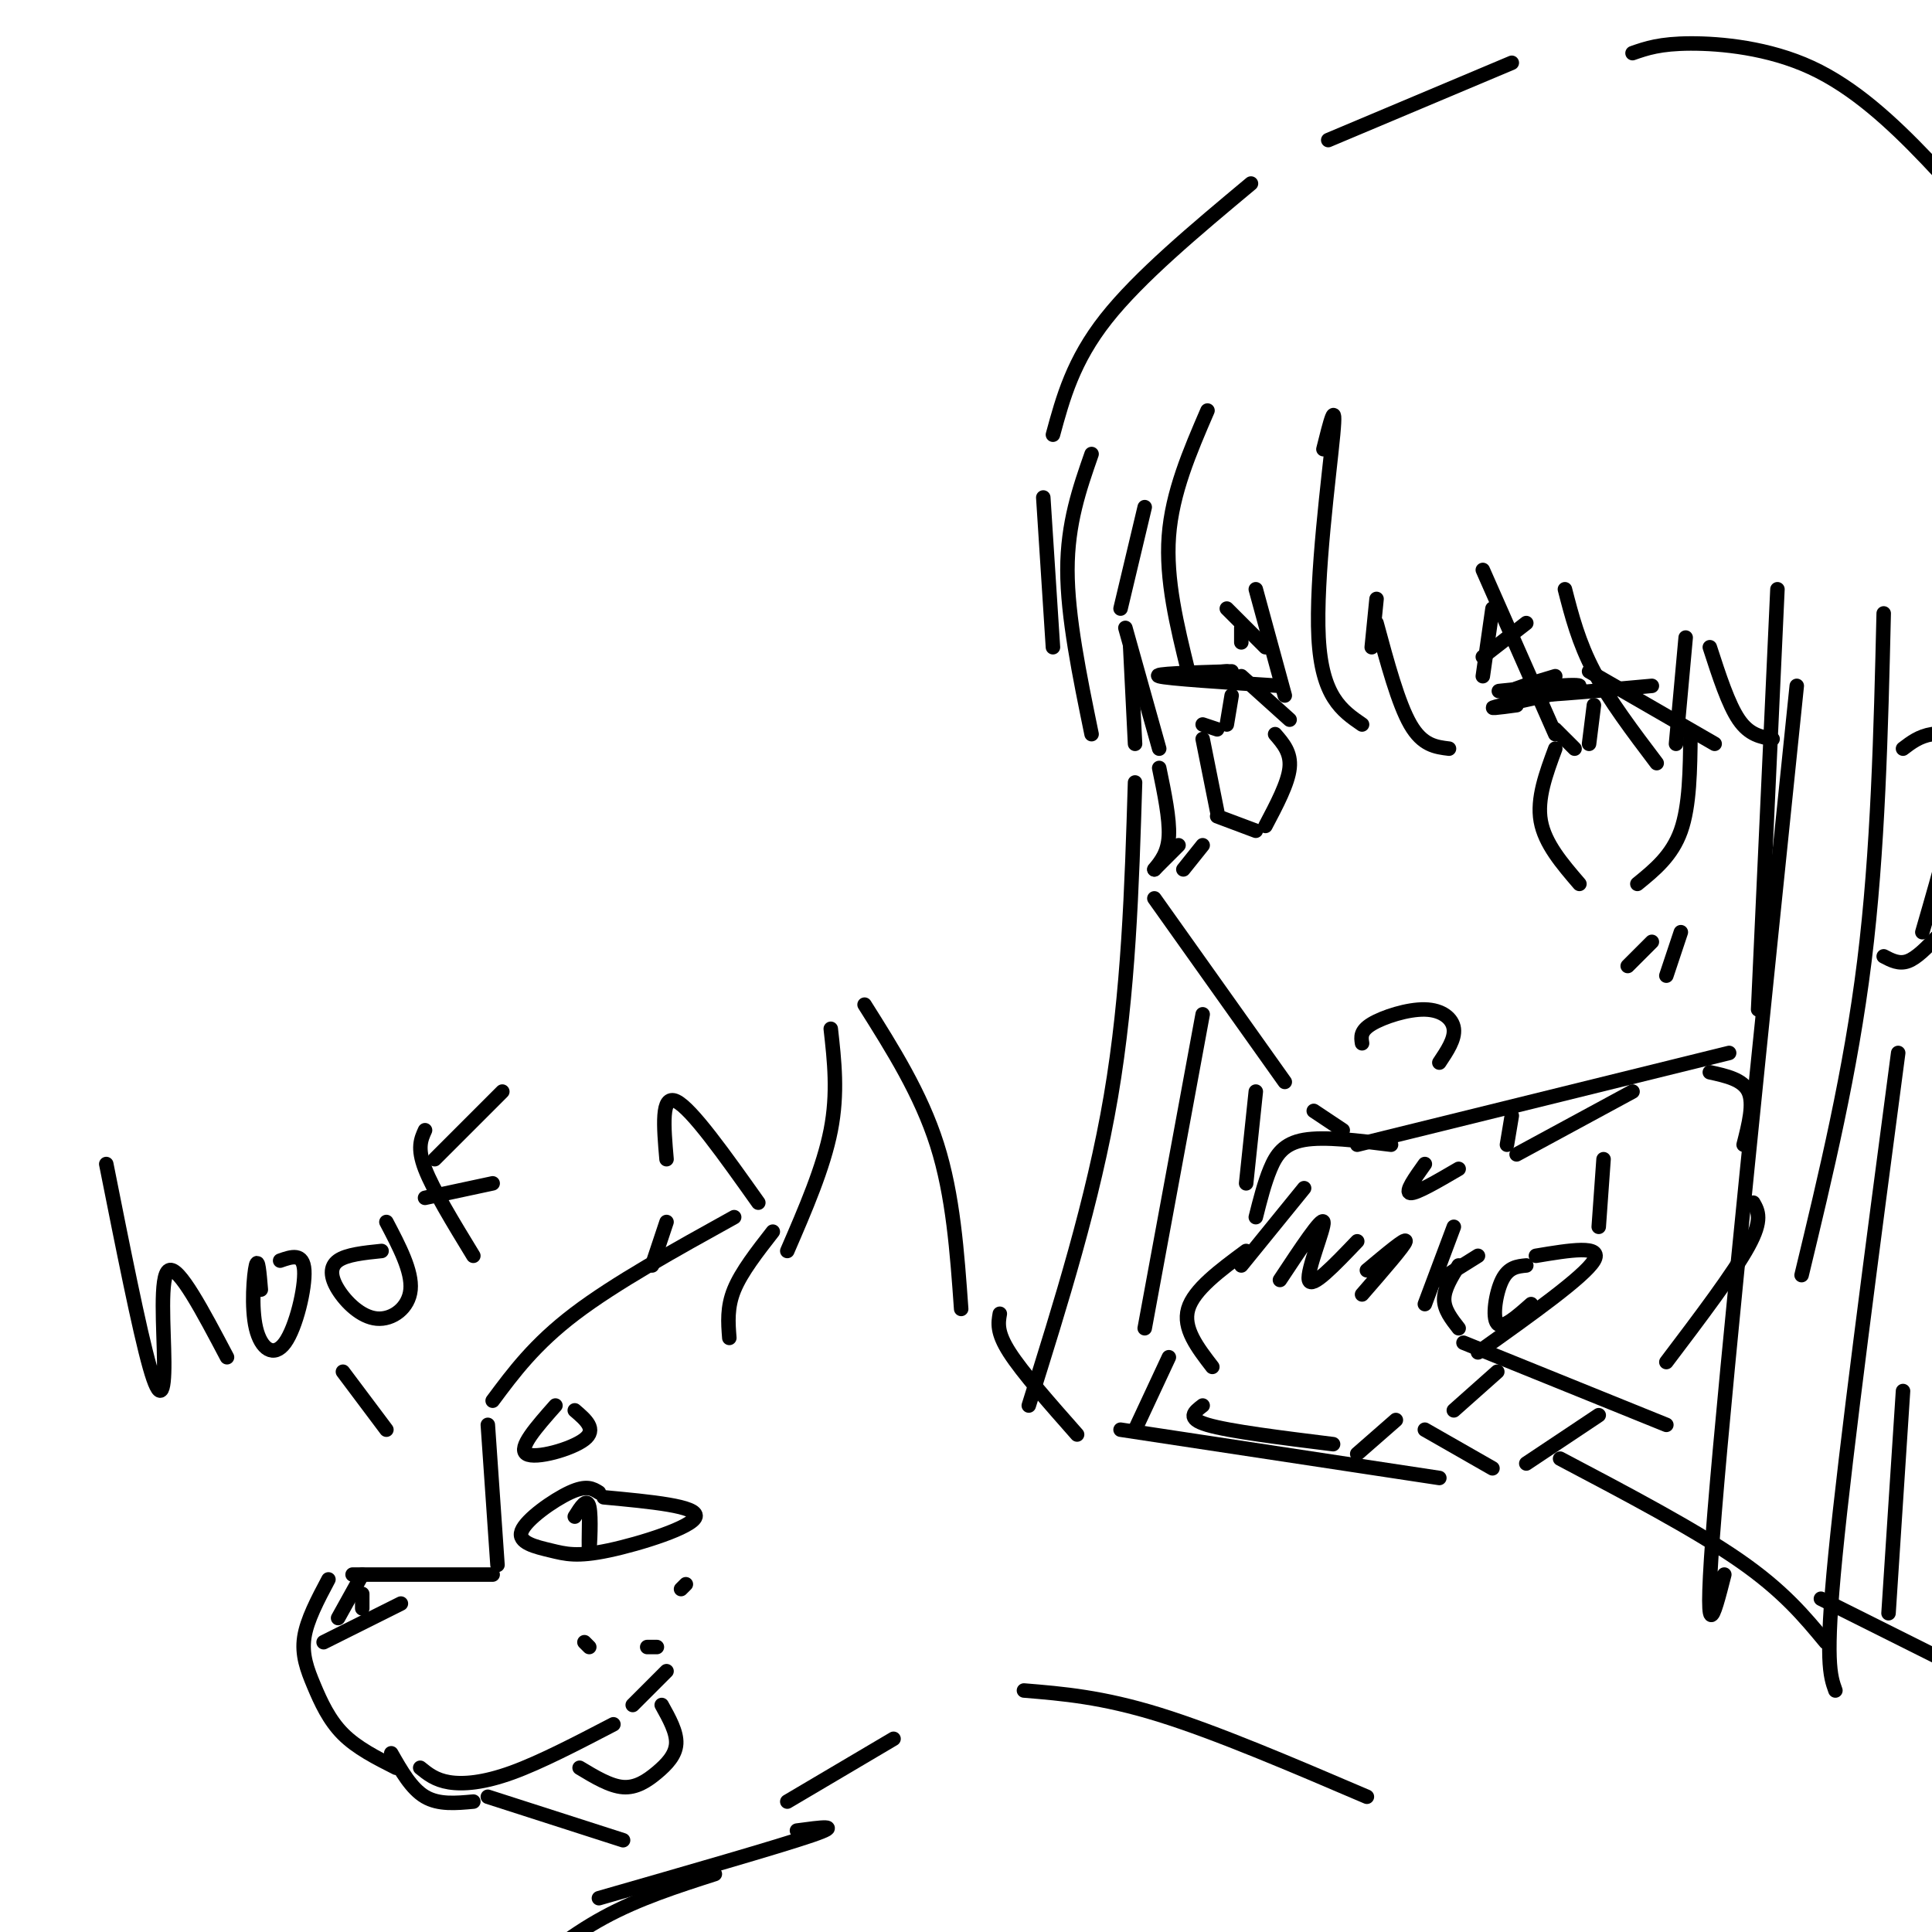 <svg viewBox='0 0 400 400' version='1.1' xmlns='http://www.w3.org/2000/svg' xmlns:xlink='http://www.w3.org/1999/xlink'><g fill='none' stroke='rgb(0,0,0)' stroke-width='3' stroke-linecap='round' stroke-linejoin='round'><path d='M237,105c0.000,0.000 -5.000,21.000 -5,21'/><path d='M233,130c0.000,0.000 7.000,25.000 7,25'/><path d='M240,159c1.083,5.250 2.167,10.500 2,14c-0.167,3.500 -1.583,5.250 -3,7'/><path d='M239,186c0.000,0.000 27.000,38.000 27,38'/><path d='M272,230c0.000,0.000 6.000,4.000 6,4'/><path d='M281,237c0.000,0.000 77.000,-19.000 77,-19'/><path d='M242,140c0.000,0.000 12.000,-1.000 12,-1'/><path d='M255,139c-8.333,0.250 -16.667,0.500 -15,1c1.667,0.500 13.333,1.250 25,2'/><path d='M257,140c0.000,0.000 10.000,9.000 10,9'/><path d='M249,150c0.000,0.000 3.000,1.000 3,1'/><path d='M254,150c0.000,0.000 1.000,-6.000 1,-6'/><path d='M249,153c0.000,0.000 3.000,15.000 3,15'/><path d='M264,152c1.667,1.917 3.333,3.833 3,7c-0.333,3.167 -2.667,7.583 -5,12'/><path d='M252,169c0.000,0.000 8.000,3.000 8,3'/><path d='M314,146c-3.619,0.488 -7.238,0.976 -3,0c4.238,-0.976 16.333,-3.417 16,-4c-0.333,-0.583 -13.095,0.690 -16,1c-2.905,0.310 4.048,-0.345 11,-1'/><path d='M322,140c-6.167,1.833 -12.333,3.667 -9,4c3.333,0.333 16.167,-0.833 29,-2'/><path d='M329,139c0.000,0.000 26.000,15.000 26,15'/><path d='M322,151c0.000,0.000 4.000,4.000 4,4'/><path d='M329,154c0.000,0.000 1.000,-8.000 1,-8'/><path d='M322,155c-1.917,5.167 -3.833,10.333 -3,15c0.833,4.667 4.417,8.833 8,13'/><path d='M350,152c-0.083,7.417 -0.167,14.833 -2,20c-1.833,5.167 -5.417,8.083 -9,11'/><path d='M282,216c-0.202,-1.274 -0.405,-2.548 2,-4c2.405,-1.452 7.417,-3.083 11,-3c3.583,0.083 5.738,1.881 6,4c0.262,2.119 -1.369,4.560 -3,7'/><path d='M254,126c0.000,0.000 8.000,8.000 8,8'/><path d='M307,136c0.000,0.000 9.000,-7.000 9,-7'/><path d='M244,175c0.000,0.000 -5.000,5.000 -5,5'/><path d='M249,175c0.000,0.000 -4.000,5.000 -4,5'/><path d='M342,195c0.000,0.000 -5.000,5.000 -5,5'/><path d='M348,193c0.000,0.000 -3.000,9.000 -3,9'/><path d='M274,93c1.378,-5.533 2.756,-11.067 2,-3c-0.756,8.067 -3.644,29.733 -3,42c0.644,12.267 4.822,15.133 9,18'/><path d='M284,134c0.000,0.000 1.000,-10.000 1,-10'/><path d='M285,129c2.250,8.333 4.500,16.667 7,21c2.500,4.333 5.250,4.667 8,5'/><path d='M307,140c0.000,0.000 2.000,-14.000 2,-14'/><path d='M307,118c0.000,0.000 15.000,34.000 15,34'/><path d='M250,85c-3.667,8.500 -7.333,17.000 -8,26c-0.667,9.000 1.667,18.500 4,28'/><path d='M257,130c0.000,1.500 0.000,3.000 0,3c0.000,0.000 0.000,-1.500 0,-3'/><path d='M260,122c0.000,0.000 6.000,22.000 6,22'/><path d='M226,94c-2.500,7.167 -5.000,14.333 -5,24c0.000,9.667 2.500,21.833 5,34'/><path d='M235,154c0.000,0.000 -1.000,-20.000 -1,-20'/><path d='M324,122c1.417,5.500 2.833,11.000 6,17c3.167,6.000 8.083,12.500 13,19'/><path d='M347,154c0.000,0.000 2.000,-22.000 2,-22'/><path d='M354,134c1.917,5.917 3.833,11.833 6,15c2.167,3.167 4.583,3.583 7,4'/><path d='M368,122c0.000,0.000 -4.000,87.000 -4,87'/><path d='M372,142c-7.250,70.167 -14.500,140.333 -17,171c-2.500,30.667 -0.250,21.833 2,13'/><path d='M390,127c-0.583,24.583 -1.167,49.167 -4,72c-2.833,22.833 -7.917,43.917 -13,65'/><path d='M235,162c-0.667,21.750 -1.333,43.500 -5,65c-3.667,21.500 -10.333,42.750 -17,64'/><path d='M249,210c0.000,0.000 -12.000,65.000 -12,65'/><path d='M394,155c1.689,-1.289 3.378,-2.578 6,-3c2.622,-0.422 6.178,0.022 6,7c-0.178,6.978 -4.089,20.489 -8,34'/><path d='M390,198c1.583,0.833 3.167,1.667 5,1c1.833,-0.667 3.917,-2.833 6,-5'/><path d='M218,134c0.000,0.000 -2.000,-31.000 -2,-31'/><path d='M218,90c2.083,-7.667 4.167,-15.333 11,-24c6.833,-8.667 18.417,-18.333 30,-28'/><path d='M275,29c0.000,0.000 38.000,-16.000 38,-16'/><path d='M338,11c2.833,-0.988 5.667,-1.976 12,-2c6.333,-0.024 16.167,0.917 25,5c8.833,4.083 16.667,11.310 24,19c7.333,7.690 14.167,15.845 21,24'/><path d='M313,231c0.000,0.000 -1.000,6.000 -1,6'/><path d='M314,239c0.000,0.000 24.000,-13.000 24,-13'/><path d='M354,222c3.417,0.750 6.833,1.500 8,4c1.167,2.500 0.083,6.750 -1,11'/><path d='M295,241c-2.083,2.917 -4.167,5.833 -3,6c1.167,0.167 5.583,-2.417 10,-5'/><path d='M288,237c-6.889,-0.867 -13.778,-1.733 -18,-1c-4.222,0.733 -5.778,3.067 -7,6c-1.222,2.933 -2.111,6.467 -3,10'/><path d='M363,249c1.000,1.750 2.000,3.500 -1,9c-3.000,5.500 -10.000,14.750 -17,24'/><path d='M332,240c0.000,0.000 -1.000,14.000 -1,14'/><path d='M318,260c7.000,-1.167 14.000,-2.333 12,1c-2.000,3.333 -13.000,11.167 -24,19'/><path d='M303,278c0.000,0.000 42.000,17.000 42,17'/><path d='M270,246c0.000,0.000 -13.000,16.000 -13,16'/><path d='M258,259c-5.417,4.000 -10.833,8.000 -12,12c-1.167,4.000 1.917,8.000 5,12'/><path d='M152,252c-12.333,6.833 -24.667,13.667 -33,20c-8.333,6.333 -12.667,12.167 -17,18'/><path d='M101,295c0.000,0.000 2.000,29.000 2,29'/><path d='M102,326c0.000,0.000 -29.000,0.000 -29,0'/><path d='M68,327c-2.226,4.196 -4.452,8.393 -5,12c-0.548,3.607 0.583,6.625 2,10c1.417,3.375 3.119,7.107 6,10c2.881,2.893 6.940,4.946 11,7'/><path d='M124,309c-1.272,-0.798 -2.544,-1.596 -6,0c-3.456,1.596 -9.094,5.585 -10,8c-0.906,2.415 2.922,3.256 6,4c3.078,0.744 5.406,1.393 12,0c6.594,-1.393 17.456,-4.826 18,-7c0.544,-2.174 -9.228,-3.087 -19,-4'/><path d='M119,314c1.267,-2.022 2.533,-4.044 3,-2c0.467,2.044 0.133,8.156 0,9c-0.133,0.844 -0.067,-3.578 0,-8'/><path d='M151,277c-0.250,-3.167 -0.500,-6.333 1,-10c1.500,-3.667 4.750,-7.833 8,-12'/><path d='M163,259c3.750,-8.667 7.500,-17.333 9,-25c1.500,-7.667 0.750,-14.333 0,-21'/><path d='M179,208c5.833,9.250 11.667,18.500 15,29c3.333,10.500 4.167,22.250 5,34'/><path d='M135,262c0.000,0.000 3.000,-9.000 3,-9'/><path d='M138,240c-0.583,-6.750 -1.167,-13.500 2,-12c3.167,1.500 10.083,11.250 17,21'/><path d='M67,340c0.000,0.000 16.000,-8.000 16,-8'/><path d='M75,326c0.000,0.000 -5.000,9.000 -5,9'/><path d='M75,330c0.000,0.000 0.000,3.000 0,3'/><path d='M87,366c1.556,1.267 3.111,2.533 6,3c2.889,0.467 7.111,0.133 13,-2c5.889,-2.133 13.444,-6.067 21,-10'/><path d='M120,366c3.149,1.899 6.298,3.798 9,4c2.702,0.202 4.958,-1.292 7,-3c2.042,-1.708 3.869,-3.631 4,-6c0.131,-2.369 -1.435,-5.185 -3,-8'/><path d='M81,363c2.083,3.667 4.167,7.333 7,9c2.833,1.667 6.417,1.333 10,1'/><path d='M101,372c0.000,0.000 28.000,9.000 28,9'/><path d='M207,272c-0.333,1.917 -0.667,3.833 2,8c2.667,4.167 8.333,10.583 14,17'/><path d='M232,296c0.000,0.000 66.000,10.000 66,10'/><path d='M185,360c0.000,0.000 -22.000,13.000 -22,13'/><path d='M165,379c4.917,-0.667 9.833,-1.333 3,1c-6.833,2.333 -25.417,7.667 -44,13'/><path d='M148,388c-7.889,2.533 -15.778,5.067 -23,9c-7.222,3.933 -13.778,9.267 -16,12c-2.222,2.733 -0.111,2.867 2,3'/><path d='M212,350c8.083,0.667 16.167,1.333 28,5c11.833,3.667 27.417,10.333 43,17'/><path d='M323,302c13.917,7.333 27.833,14.667 37,21c9.167,6.333 13.583,11.667 18,17'/><path d='M281,301c0.000,0.000 8.000,-7.000 8,-7'/><path d='M295,296c0.000,0.000 14.000,8.000 14,8'/><path d='M310,284c0.000,0.000 -9.000,8.000 -9,8'/><path d='M331,293c0.000,0.000 -15.000,10.000 -15,10'/><path d='M242,281c0.000,0.000 -7.000,15.000 -7,15'/><path d='M249,291c-1.750,1.333 -3.500,2.667 1,4c4.500,1.333 15.250,2.667 26,4'/><path d='M265,265c4.356,-6.578 8.711,-13.156 9,-12c0.289,1.156 -3.489,10.044 -3,12c0.489,1.956 5.244,-3.022 10,-8'/><path d='M283,263c4.083,-3.417 8.167,-6.833 8,-6c-0.167,0.833 -4.583,5.917 -9,11'/><path d='M301,254c0.000,0.000 -6.000,16.000 -6,16'/><path d='M298,265c0.000,0.000 8.000,-5.000 8,-5'/><path d='M302,262c-1.500,2.417 -3.000,4.833 -3,7c0.000,2.167 1.500,4.083 3,6'/><path d='M316,262c-1.844,0.178 -3.689,0.356 -5,3c-1.311,2.644 -2.089,7.756 -1,9c1.089,1.244 4.044,-1.378 7,-4'/><path d='M260,226c0.000,0.000 -2.000,19.000 -2,19'/><path d='M393,218c-5.417,41.000 -10.833,82.000 -13,104c-2.167,22.000 -1.083,25.000 0,28'/><path d='M394,288c0.000,0.000 -3.000,46.000 -3,46'/><path d='M115,291c-3.911,4.422 -7.822,8.844 -6,10c1.822,1.156 9.378,-0.956 12,-3c2.622,-2.044 0.311,-4.022 -2,-6'/><path d='M22,241c3.423,17.190 6.845,34.381 9,42c2.155,7.619 3.042,5.667 3,-1c-0.042,-6.667 -1.012,-18.048 1,-19c2.012,-0.952 7.006,8.524 12,18'/><path d='M54,267c-0.281,-3.378 -0.561,-6.756 -1,-5c-0.439,1.756 -1.035,8.646 0,13c1.035,4.354 3.702,6.172 6,3c2.298,-3.172 4.228,-11.335 4,-15c-0.228,-3.665 -2.614,-2.833 -5,-2'/><path d='M79,259c-3.625,0.373 -7.250,0.746 -9,2c-1.750,1.254 -1.624,3.388 0,6c1.624,2.612 4.745,5.703 8,6c3.255,0.297 6.644,-2.201 7,-6c0.356,-3.799 -2.322,-8.900 -5,-14'/><path d='M88,234c-0.833,1.833 -1.667,3.667 0,8c1.667,4.333 5.833,11.167 10,18'/><path d='M90,240c0.000,0.000 14.000,-14.000 14,-14'/><path d='M88,248c0.000,0.000 14.000,-3.000 14,-3'/><path d='M71,284c0.000,0.000 9.000,12.000 9,12'/><path d='M131,353c0.000,0.000 7.000,-7.000 7,-7'/><path d='M142,328c0.000,0.000 -1.000,1.000 -1,1'/><path d='M121,340c0.000,0.000 1.000,1.000 1,1'/><path d='M134,341c0.000,0.000 2.000,0.000 2,0'/><path d='M377,331c0.000,0.000 24.000,12.000 24,12'/></g>
</svg>